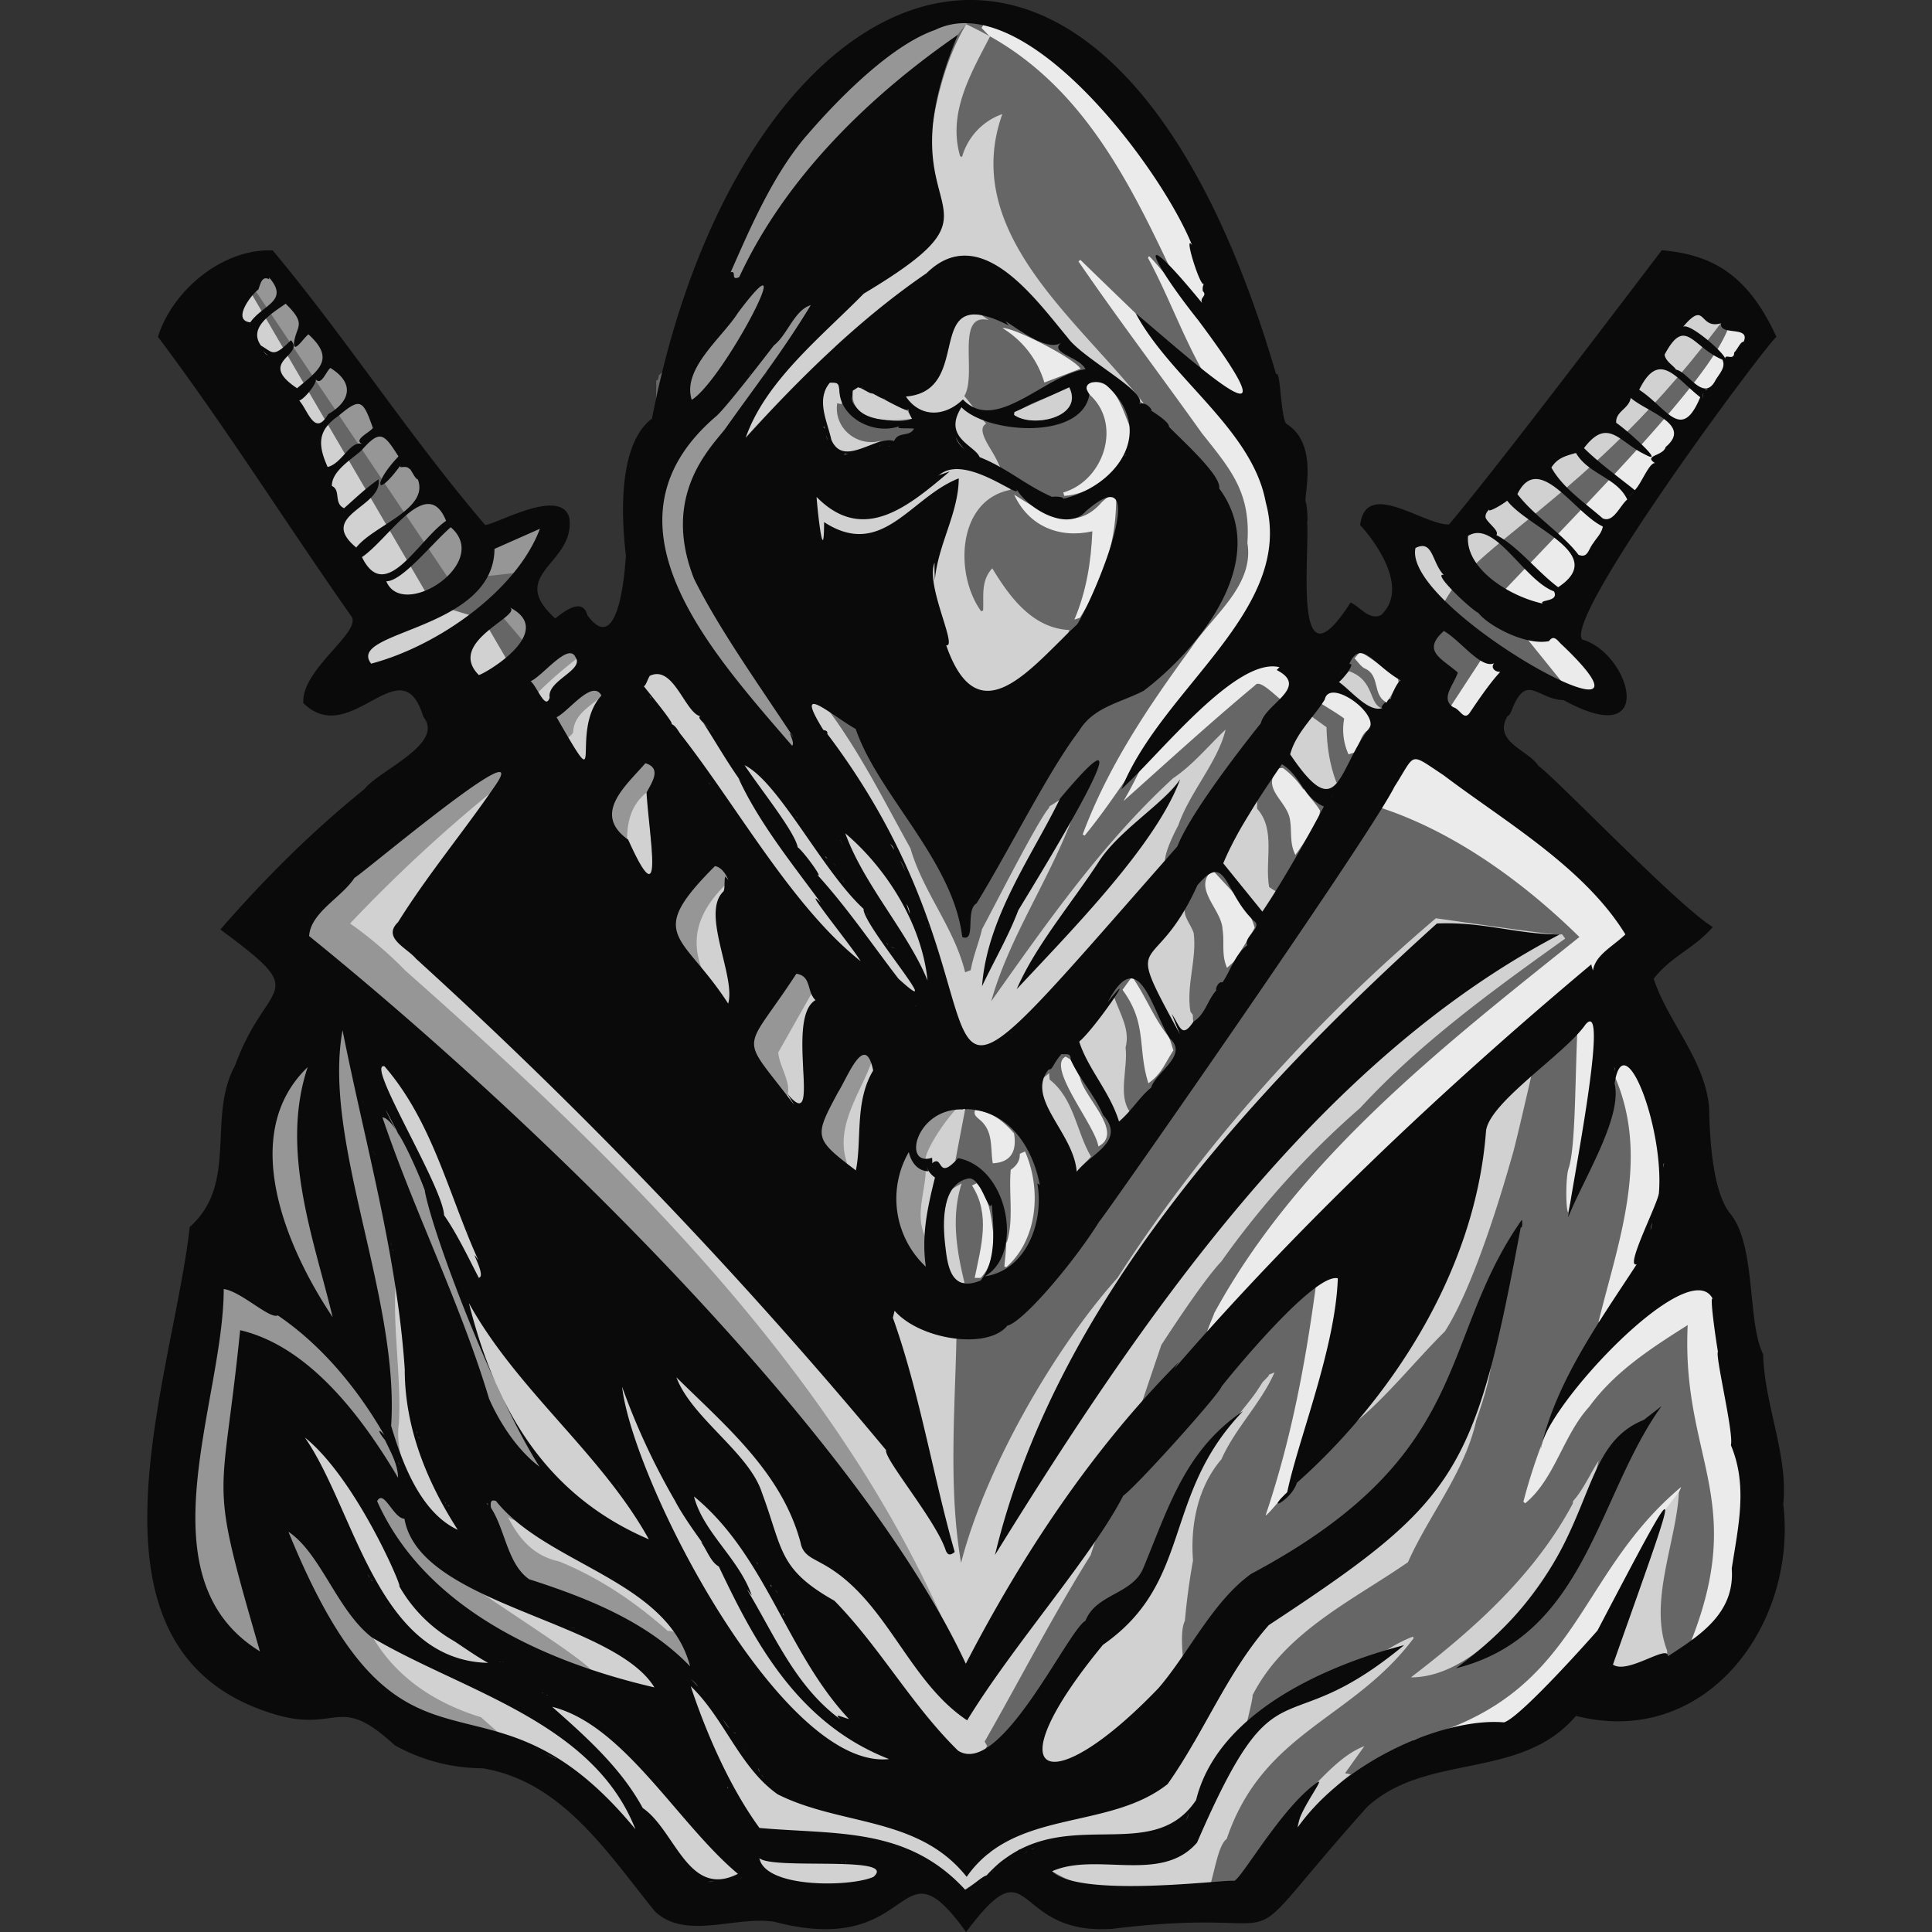 <svg xmlns="http://www.w3.org/2000/svg" width="20" height="20" fill="#000000"><rect width="100%" height="100%" fill="#333333" stroke="none"/><g clip-path="url(#a)"><path fill="#666666" d="m12.662 2.543-.024-.016.024.04v-.024Zm5.686 12.95c-.023.26-.026.524-.027.785l-.014.001a1.373 1.373 0 0 1-.206.541c-.08.124-.154.253-.25.365-.178.15-.33.362-.578.39-.329.165-.693.138-1.043.084-.564.663-1.522.37-2.132.928-1.527 1.709-.512.99-2.603 1.247-1.046.072-.797-.9-1.494.032-.722-1-.483.283-1.956-.104-.391-.065-.91.194-1.224-.107-.483-.596-.949-1.329-1.76-1.461a1.851 1.851 0 0 1-.898-.236c-.575-.533-.572-.126-1.212-.312-2.15-.633-1.056-3.408-.88-4.98.5-.446.174-1.122.462-1.65.326-.9.805-.687-.15-1.39.456-.522.933-.998 1.47-1.433.156-.196.827-.463.604-.74-.27-.63-.483-.179-1.114-.24-.038-.042-.075.142-.112.1-.023-.342.592-.72.494-.881-.665-.945-1.282-1.933-1.98-2.86.15-.473.538-.88 1.054-.86.643.805 1.326 1.655 1.943 2.478 0 0 .211.32.251.357.088-.04.313-.087.373-.166.163-.05.193-.04.367-.021.028.042-.49.678-.03 1.116.076-.065.18-.07.27-.106.055.013.086.074.103.125 0 0 .173.053.248.1l.032-.001.175-.131c-.008-.136.009-.281-.012-.417v-.234l.006.002-.006-.002c0-.11.002-.22 0-.33l.001-.289c.016.009.026.018.03.026-.004-.008-.014-.017-.03-.026-.024-.624.237-.442.272-.784-.007-.156.002-.313.001-.469l.019-.011.008-.043a.768.768 0 0 0 .235-.398l-.005-.043.003-.002.002.004-.002-.042c.042-.046.019-.109.027-.166a.491.491 0 0 0 .085-.302l.026-.017c.196-.561.5-1.118.87-1.59l.088-.136.022-.001.079-.102.01.025a44.68 44.68 0 0 0-.01-.025c.062-.066.122-.134.18-.204.078-.077.157-.154.234-.233.17-.14.35-.264.522-.4a.3.3 0 0 0 .055-.027c.31-.171.628-.231.979-.205a.02.02 0 0 0 0 .012l-.02.018.02-.018c1.223.315 2.043 1.558 2.488 2.68a.17.17 0 0 1 .001-.013l.044.057c.108.3.214.61.233.929.077.064.15.13.19.224l-.008.045.009-.045a.027.027 0 0 0 .01.001c.013.17.029.34.024.513l-.013.012-.023.083.023-.083.031.053v.03h.004c.033.122.179.173.22.289a.227.227 0 0 0-.01.013l.023.03c.002.136-.01.279.012.41a1.62 1.62 0 0 0-.009-.002l.009.002c.003.06.004.119.005.178h.009l-.004.042-.004-.022c.005.25.002.501.008.752h-.012c-.029.165-.016.31.149.39.153.023.375-.269.384-.27.08.049.127.141.227.083l.144.027c.343-.325.3-.835.561-.843.058-.114.192-.218.282-.3.054.012.182-.204.25-.295 0 0 1.168-1.467 1.196-1.498 0 0 .447-.707.496-.775.056.004.05-.042.106-.04l.039.027.069.003c.084.03.171.048.247.098.001.01.001.01 0 0l.026-.006c.238.2.568.42.62.76l-.065.068c-.05.07-.166.197-.172.193l.021.014c-.055.12-.298.283-.298.283-.155.275-.633.983-.633.983-.055.083-.168.158-.222.241-.085.255-.855 1.11-.58 1.253-.006.013-.006.013 0 0 .52.461.661.93-.248.503-.067.028-.265-.042-.32-.063l-.027.121c-.067.02-.09.065-.097.131a.02.02 0 0 0-.01-.001l-.04.068h-.004.004c-.015.027-.031.054-.043.083l-.007-.01a.404.404 0 0 0 .007.01c-.12.173-.006.228.11.34.068.051.141.097.203.157l-.009.007.01-.007c.065.052.137.095.204.145l.004.028c.144.127.29.253.43.385v.09-.09a4.7 4.7 0 0 1 .323.296l.287.285c.046.054.1.1.15.151.118.132.229.257.373.365a.94.94 0 0 1-.268.221c-.107.097-.22.187-.33.282l-.005.025c.145.44.518.818.566 1.307.005.06.017.118.016.178l.001.096.013.013v.25c-.004 0-.01 0-.012.002l.012.211c.079.119.138.244.217.363l-.029-.017c.041.018.058.064.084.097l-.035.06.035-.06a.375.375 0 0 1 .095.292c.004.095.015.192.028.288l.02.015c-.006.247.055.484.084.726l.023.014c-.011.184.083.359.065.538l.059.234c.017.142.048.281.075.422l.022.017c-.01.104.02.22-.015.317Zm-4.085-9.072c.018.008.025.019.026.031 0-.012-.008-.023-.027-.03Zm-.83-1.58Zm.982 13.144-.001-.002v.002Z"/><path fill="#969696" d="m9.933.022.102.187-.44.544-.88 2.045-.431 4.772 1.729 3.732-.457 1.94-.632.104.818 2.427.27 3.406-3.436-.043-1.316-.956s-3.75-.413-3.363-3.046c.367-2.502 1.3-4.91 1.3-4.91l-.333-.667L4.756 7.57l.833-.731-.437-.512.349-.415-.846.095-2.103-3.135.196-.155 2.19 2.995.617-.329.186.075-.016.254-.337.532.489.393.74.125.064-1.524L7.7 1.81 8.897.605 9.933.022Z"/><path fill="#ebebeb" d="M10.28 12.753c.01.166-.004.352-.129.476h-.061c.065-.324.167-.655-.028-.957l.048-.023c.126.13.15.329.17.504ZM14.42 7.165c-.02.037-.04.074-.067.107l-.002-.004h-.005c-.14-.08-.057-.281-.22-.349-.041-.022-.07-.069-.104-.104l.058-.067c.139.076.263.184.392.276l.008.057c-.02.028-.039.057-.06.084ZM11.18 6.395l-.058.019c.127-.299.173-.606.186-.914-.345.078-.661-.056-.809-.379.286.18.62.412.907.077.044-.04.086-.078.148-.08.01.462-.127.89-.375 1.277Z"/><path fill="#ebebeb" d="M11.277 4.083a.549.549 0 0 0-.031-.058c.002-.019.002-.053.009-.055.276-.09.36.262.444.452.028.348-.34.693-.682.711l-.01-.035c.423-.123.613-.712.27-1.015ZM12.099 10.733c.021.046.036.108.048.14-.093.144-.123.244-.259.341-.115-.363-.009-.618-.268-.967l.099-.137c.146.21.224.43.38.623ZM10.463 12.11c.057-.04.097-.091.094-.166l.054-.024c.17.386.135.908-.194 1.198l-.02-.008c.008-.082.018-.168.02-.25h.006c.073-.233.018-.503.04-.75ZM12.78 9.949l-.078.07c-.06-.136-.025-.26-.046-.396-.007-.197-.273-.392-.144-.575l.054-.027c.152.174.366.36.422.583-.063.119-.14.23-.209.345ZM13.56 8.626c-.053.083-.088.14-.15.224-.061-.12-.036-.23-.055-.357-.025-.204-.307-.323-.128-.534l.003-.005.05-.004a.883.883 0 0 1 .21.219l.013.002c.047.078.114.14.161.218-.002.09-.063.16-.103.237ZM11.18 11.155c.044.21.46.57.19.713-.026-.21-.545-.827-.338-.93l.05.03.002.004c.033.06.064.122.097.183ZM10.277 12.042c-.027-.163.01-.334-.139-.454-.028-.025-.064-.05-.043-.097.167.016.288.111.402.241.03.171-.022.302-.22.31ZM15.641 17.919c-.284.024-.422.023-.695.11-.004-.006-.315-.011-.318-.017 1.74-.457 1.65-1.675 2.774-2.618.007.007-.182.37-.175.378-.39.402-.355 1.106-.958 1.426-.005.009-.599.718-.628.72Z"/><path fill="#ebebeb" d="M17.891 14.075c-.003 0-.145-1.057-.23-1.314-.031.014-.771-2.82-.627-2.943-.052-.254-1.986-1.949-2.383-2.062-.094.16-.323.401-.43.583.8.244 1.543.785 2.129 1.361-1.406 1.125-2.909 2.292-3.781 3.895.007.005-.258.553.074.16.266-.25.637-.336.982-.466-.11.822-.258 1.612-.524 2.399.028-.006.205-.234.222-.238.34-.749.432-1.476.58-2.286.351-.17 1.2-1.423 2.435-2.675-.037.613-.021 1.386-.102 1.613-.03.101-.027.438-.001.447a.722.722 0 0 1 .104-.273 14.397 14.397 0 0 0-.012-.036c.013-.034.014-.075.04-.103a.308.308 0 0 1 .037-.135l-.01-.036.048-.155c.003.001.095-.356.099-.356l-.01-.037c.007-.02.09-.145.18-.286.377.851.039 1.725-.164 2.556.02-.019.057-.03.103-.035a5.811 5.811 0 0 0-.88 1.893l.019.016c.308-.254.39-.701.663-1 .266-.365.64-.605 1.019-.845-.066 1.366.614 1.792.04 3.26 1.062-.483.496-2.213.38-2.902ZM13.5 6.967a.233.233 0 0 1 .022-.048c-.227-.205-.508-.205-.76-.117.739-.62.458-1.088.448-1.92l.002.003c-.003-.015 0-.032 0-.047a17.594 17.594 0 0 1-.292-1.087C12.443 2.365 11.638.815 10.216.186c-.01.006-.045.097-.056.102l.081.084c.977.544 1.46 1.525 1.917 2.5-.06-.021-.11-.044-.12-.063-.006-.002-.11-.132-.144-.157l-.01.018c.233.43.397.918.664 1.337-.043-.044-.794-.763-1.364-1.317l-.02.016c.413.602.855 1.185 1.279 1.78.307.385.505.616.47 1.135.074.442-.365.755-.582 1.087-.441.603-.859 1.22-1.123 1.93l.02.012c.265-.321.466-.658.72-.985-.102.208-.197.424-.318.628.45-.402.898-.812 1.364-1.2.06-.084.297.22.388.226a1 1 0 0 0 .063-.177c.168.105.424.256.47.297a.618.618 0 0 0 .045.37l.06-.019.02-.03c0-.005-.005-.011.004-.013.035-.058.048-.137.104-.18h.003c.028-.04.06-.077.057-.13-.23-.354-.538-.406-.708-.47Z"/><path fill="#ebebeb" d="M10.378 3.397c.108-.015.752.319.807.42l-.374.143a.981.981 0 0 0-.433-.563ZM17.9 3.16c.222.353-1.216 1.776-2.419 3.047l.71.88-.813-.327-.413.632.198.327.569-.709.86.3.092-.153-.421-.676 1.984-3.025-.348-.297Z"/><path fill="#d1d1d1" d="M8.59 7.37c.327.446.57.935.835 1.412.13.452.454.822.566 1.283l.058-.022c.027-.152.084-.282.117-.425.134-.247.575-1.121.694-1.256l.002-.013.11-.07c.025.158.131.158.141.154-.24.661-.663 1.259-.852 1.932.575-.81 1.146-1.632 1.883-2.309.204-.136.366-.337.543-.503-.077.33-.372.65-.489.99-.033.062-.216.41-.099.429-.633.736-1.114 1.609-1.925 2.173-.128-.38-.591.01-.774-.34-.06-.215-.84-.503-.988-.677-.03-.123-1.856-3.035-1.911-3.151-.302-.634 2.127 1.17 1.782.787-.029-.072.09-.49.067-.57.08.014.178.12.24.176ZM8.151 3.735c.236-.234.545-.463.788-.696a.037.037 0 0 0 .001-.012c.26-.127.717-1.204.685-1.516.043-.422.16-.897.377-1.26.083.039.166.082.247.126-.2.387-.44.79-.31 1.24l.02.008a.66.66 0 0 1 .417-.444c-.442 1.239.82 2.152 1.478 3.014-.264-.196-.584-.43-.827-.652-.339-.406-.882-1.26-1.436-.715-.688.47-1.31 1.082-1.874 1.703l-.016-.013c.134-.277.259-.545.45-.783Z"/><path fill="#d1d1d1" d="M8.452 4.403c-.008-.096.074-.298.095-.389l.041-.052c.087-.005.096.005.101.09.012.041.042.084.023.132l-.045-.01c-.04.257.208.46.454.388-.432.199-.54.255-.67-.16Z"/><path fill="#d1d1d1" d="M10.272 5.883c-.122.133-.086.29-.095.437l-.02.008c-.278-.382-.251-1.15.303-1.257l-.002-.025c-.013 0-.138-.288-.147-.298-.061-.122-.21-.302-.102-.362-.042-.045-.182-.239-.227-.286.136-.22-.098-.869.254-.787-.08-.046-.208-.172-.297-.164-.306.291-.106.8-.667.852.014.026.278.445.424.678-.33.21-1.098.502-1.244.464-.51.837.703 2.117 1.584 2.12.88 0 .736-.431 1.022-.711l.012-.03c-.381-.018-.618-.341-.798-.639ZM8.153 11.411c-.002-.015-.01-.028-.017-.042.08-.131-.068-.32-.08-.474l.356-.629.064.09c-.267.35-.129.798-.129 1.201l-.018.015a.878.878 0 0 1-.176-.16ZM6.291 7.153c-.243.278-.154.513-.194.837-.14-.089-.135-.247-.221-.346.02-.024.058-.047.058-.07.01-.205.23-.29.357-.421ZM5.547 7.192c.14-.144.296-.277.459-.401.107.158-.348.282-.313.488 0 .016-.016.03-.039.073l-.107-.16ZM14.957 13.783c-.33.327-.621.705-.986.991.709-.74.906-1.612 1.034-2.644.089-.552.423-.804.883-1.148-.033.143-.198.866-.232.976-.003.002-.346 1.28-.699 1.825ZM16.281 15.566l.003-.026c.109-.123.175-.28.265-.418-.18.773-1.06 2.243-1.943 2.242.654-.502 1.278-1.056 1.675-1.798ZM17.258 17.087l.004.11c-.121.042-.404.044-.43.063-.04-.008-.347.16-.397.15.143-.433.801-1.632.807-1.788.021-.023.116-.15.138-.172-.027.513-.316 1.133-.122 1.637ZM4.738 15.683c.018.038-.008.197.019.252-.363-.204-.688-.78-.628-1.198.028-.46-.066-1.004-.033-1.45.165.79.102 1.726.642 2.396ZM9.984 13.282h-.042c-.304-.215-.187-.631-.124-.946.043-.032.09-.06.137-.085-.11.34-.053.693.03 1.03Z"/><path fill="#d1d1d1" d="M9.621 12.487c-.011.128.172.996-.068.251-.063-.196.023-.409.03-.612.013 0 .011-.09.004-.1-.061-.083.362-.678.414-.605.005.001-.127.659-.121.66-.018.1-.248.306-.259.406ZM9.036 10.959l.034.121c-.184.358-.173.742-.17 1.124l-.026.011-.153-.1c.046-.016.05-.052.042-.092-.12-.381.154-.717.273-1.064Z"/><path fill="#d1d1d1" d="M13.132 16.824c-.32.362-.533.799-.774 1.215-.024-.348-.189-1.075-.092-1.26.018-.21.048-.424.084-.626-.029-.365.05-.764.294-1.046.142-.322.406-.574.55-.9l-.059.024-.002.013-.055.056c-.005 0-.049.076-.053.077-.06.111-.485.591-.6.789-.218.372-.4.807-.507 1.226-.125.266-.509.42-.72.615-.21.25-.67 1.045-1 1.63-.012-.29-.016-.543.022-.561a98.38 98.38 0 0 1-.027-.047c.367-.644.708-1.308 1.099-1.933.001-.015.408-1.221.73-2.173.04-.06.426-.66.622-.865a9.03 9.03 0 0 1 1.436-1.588c.619-.672 1.38-1.223 2.123-1.754l-.032-.044-.027.002c-.002.018-1.265-.167-1.28-.168-1.265 1.076-2.397 2.328-3.297 3.724-.61.68-1.349 1.91-1.618 2.948-.13-.747-.065-1.564-.048-2.323-.253 0-5.146-5.202-4.825-5.646A15.57 15.57 0 0 0 3.624 9.56c.205.143.404.315.575.49 2.216 1.962 4.485 4.16 5.647 6.914.002.066.008.13.017.192.118.739-.786-1.618-1.46-1.975-.09-.052-4.029-3.876-4.262-4.11 0-.008-.164-.052-.164-.06l-.093-.048c.022.158.857 2.21.824 2.168.21.815.592 1.637 1.066 2.32.335.17-.321.4-.515.255.117.229.269.402.529.458.42.17.793.425 1.13.724-.01-.029.277.074.275.074.047.126.04.231.005.323-.412-.195-2.253-1.07-2.543-1.071-.18-.001 1.674 1.107 1.456 1.105-.488-.003-1.323-.596-1.82-.971-.231-.175-.942-1.617-1.16-1.686-.236-.113.951 2.418.729 2.288.25.427.66.686 1.12.827.725.653 2.083 1.635 2.349 1.968.798.07 1.746-.36 2.661-.183.055-.04.112-.072.163-.112a.697.697 0 0 1 .046.04c.018.022.026-.016.028-.09h.007c.066-.074.166-.191.265-.182l.046-.071c.057-.015.395.201.345.223.476.287.84.18 1.359.317-.008-.02.228-.028.223-.041.087-.115.116-.53.227-.61.376-1.114 1.306-1.235 1.936-2.079l-.01-.014c-.105.04-.202.094-.295.155.061-.021-.649.426-1.093.634-.127.074-.26.155-.348.21-.005-.037.09-.381.076-.39.333-.657 1.038-.984 1.61-1.38.221-.495.589-.934.707-1.467.079-.229.157-.469.167-.712-.009 0-.11-.37-.12-.369-.476 2.354-.943 1.983-2.197 3.199Zm-2.907 2.37-.001-.015.029-.006-.028.021ZM13.636 18.452c.14-.144.304-.307.488-.376l-.2.28.06.013c-.217.152-.358.368-.551.549.044-.17.007-.156.093-.31-.017-.003.122-.153.11-.156Z"/><path fill="#d1d1d1" d="M6.491 8.72c-.002-.209.039-.387.206-.52l.083.995c-.13-.117-.213-.316-.289-.475ZM7.54 9.131c-.003.029.003.076-.01.082-.244.25.097.942.073 1.278l-.02.013c-.426-.468-.544-.907-.044-1.373ZM13.528 7.434l.016-.017h.034l.154.111c.004.202.033.39.103.574l.059-.015-.064.141-.1.053c-.13-.164-.278-.315-.41-.478.018-.057.043-.097.05-.146.052-.075.092-.16.158-.223ZM11.699 11.513l-.121.13c-.126-.281-.237-.557-.434-.789v-.082l.39-.45c.06.176.167.333.118.522.026.212-.083.5.047.669ZM13.222 9.237l-.146.238-.432-.534v-.074c.123-.198.265-.378.369-.584v.088c.198.22.077.54.125.812l.084.054ZM11.294 11.973l-.148.157c-.173-.298-.316-.558-.418-.877-.017-.053.085-.093.132-.145l.006.068c.255.2.277.544.428.797ZM12.348 10.506c0 .051.008.1.017.15l-.124.134c-.147-.256-.249-.5-.44-.726v-.077c.15-.194.384-.367.442-.616l.031-.015c-.045.121.052.203.083.303.035.266-.079.538-.034.813l.025.034ZM14.32 7.337v.028l-.015.015-.056.012c-.114-.123-.286-.18-.404-.316l.12-.128c.277.1.195.349.354.389ZM5.002 7.262l.285-.364-.285-.488-.525-.159-1.94-3.324-.393.153 1.765 3.303-.26.456.044.205.745-.12.564.338ZM14.513 5.517l.43.112 2.415-2.757.335.082.206.275c-1.462 2.02-2.82 2.448-3 3.145l-.386-.857Z"/><path fill="#0a0a0a" d="M10.3 16.097c.62-2.582 2.622-4.775 4.575-6.537.487-.02.813.11 1.27.114-2.52 1.317-4.343 3.995-5.845 6.423Zm8.16-.529c.149 1.241-.792 2.538-2.146 2.195-.571.672-1.542.376-2.16.941-1.548 1.731-.52 1.003-2.639 1.263-1.06.073-.807-.91-1.514.033-.731-1.014-.489.286-1.982-.105-.397-.067-.922.195-1.24-.109-.49-.605-.962-1.347-1.784-1.481a1.876 1.876 0 0 1-.91-.239c-.583-.54-.58-.128-1.229-.316-2.178-.641-1.07-3.454-.892-5.048.507-.451.176-1.136.469-1.671.33-.912.815-.696-.152-1.409.462-.53.945-1.012 1.49-1.452.158-.2.838-.47.611-.75-.226-.753-.75.343-1.242-.142-.023-.347.6-.73.5-.894-.673-.957-1.299-1.958-2.005-2.897.15-.48.666-.915 1.188-.895.769.921 1.423 1.936 2.2 2.843.13-.014.776-.39.87-.078.07.483-.66.58-.145 1.045.097-.078.285-.22.333-.032.341.463.392-.556.398-.611-.001-.064-.16-1.102.27-1.425.931-4.795 4.697-6.503 6.462-.458.047-.064.045.474.11.514.33.208.177.73.195.807.02.031.022.254.015.203.028.375-.154 1.783.45.837.104.047.193.189.316.13.348-.329-.212-.93-.217-.93.059-.488.656 0 .92-.008.466-.55 1.774-2.275 2.203-2.839.494.045.881.227 1.186.897-.141.125-2.208 2.905-2.009 3.134.494.138.793 1.168-.193.627-.266-.006-.38-.282-.53.084-.002.01-.037.093-.047.075-.167.27.212.357.315.52.212.159 1.445 1.45 1.806 1.67-.194.222-.446.313-.612.536.147.446.525.829.573 1.324.008.38.043.89.222 1.11.268.333.172 1.123.338 1.452.013.526.259 1.036.209 1.549Zm-1.242-3.478c.001-.018.003-.035.01-.051-.012.015-.01.033-.01.05Zm.419-8.044a.219.219 0 0 0 .043-.02c-.064.012-.049.088-.062.135l.019-.115Zm-.218-.658c.048-.07.44.269.44.328-.006-.062.093.026.093-.066.034-.033.066-.115.098-.112.076-.172-.256-.055-.233-.192-.235.07-.152-.251-.398.042Zm-.187.283c.008.071.101.119.117.155.123.021.282.335.404.121.037-.072.118-.14.077-.224-.312-.13-.383-.456-.598-.052Zm-.263.364c.29.188.436.547.632.077-.25-.194-.425-.498-.632-.077Zm-.364.384c.01-.003.024 0 .036 0-.012 0-.026-.003-.036 0Zm-.207.22c.158.158.407.338.525.435.074-.07.168-.34.23-.268-.167-.094.065-.08.09-.179.279-.234-.192-.36-.362-.508-.017.113-.16.14-.15.258.12.081.542.463.285.321-.252-.122-.373-.384-.618-.06Zm.518.445c-.016.02-.036.04-.053.061.017-.02.037-.04.053-.061Zm-.856-.244c.115.21.352.369.531.526.11.05.177-.13.254-.195-.105-.227-.4-.259-.531-.482-.108.031-.191.051-.254.151Zm-.18.067c.053-.004.08-.042.11-.082-.03.04-.057.078-.11.082Zm-.172.208c.18.234.478.42.632.628.1.04.102-.06.154-.121.032-.053.088-.102.098-.172-.293-.136-.663-.784-.884-.335Zm-.328.247c.029.06.144.134.11.177.216.109.428.383.64.54.521-.345-.303-.605-.528-.896-.074.06-.293.175-.127.031-.036.045-.11.086-.095.148Zm-.036-.077v.002-.002Zm.007.039Zm-.004-.025.001.006V5.3Zm-.15.249c-.029.33.41.62.772.7-.04-.043.175-.015.118-.126-.313-.116-.614-.749-.89-.574Zm-.034.081c.013.007.002.033.006.048-.004-.015.007-.041-.006-.048Zm-.273.221.009.04-.01-.04Zm-.135-.261.024.04-.024-.04Zm-.102.084c-.14.64 2.824 2.25 1.52 1.005-.045-.037-.084-.118-.138-.041-.247.049-.634-.165-.73-.291-.091-.047-.486-.424-.359-.394-.124-.126-.11-.372-.293-.279Zm.438 1.29c-.04.125-.184.268-.047.358.075.02.111.151.176.05.101-.151.217-.317.311-.416-.072.003-.114-.07-.038-.106-.133.119-.366-.216-.546-.317-.233.208-.023.283.144.43Zm-.381-1.025c.012.019.024.038.038.056-.014-.018-.026-.037-.038-.056Zm-.106-.127.05.043-.05-.043ZM14.36 6.9Zm-.04-.526c.02.008.027.019.027.031 0-.012-.008-.023-.027-.031Zm-.446.61.04-.048a.592.592 0 0 0-.04.048Zm-.014.076c.135.095.315.328.46.266-.05.02.03-.091.038-.043-.008-.015.024-.063.04-.043 0-.04.089-.232.115-.19-.282-.148-.423-.455-.546-.175.072-.022-.056.148-.107.185Zm.476.259a.113.113 0 0 1 0 0Zm-.114.18.014-.056-.014.056Zm-.75-2.704ZM13.404 7.6c.027-.028.054-.025.065-.06-.01.035-.038.032-.065.06Zm-.048.209c.491.73.487.189.795-.241.187-.14-.387-.565-.437-.327-.108.178-.301.348-.358.568Zm.42.456c.01-.02.023-.04.027-.06-.004.02-.018.04-.027.06Zm-.034.016Zm-.001 0Zm-.471-.37c-.216.317-.462.68-.607 1.026l.405.5c.226-.335.49-.81.637-1.088-.215-.09-.24-.321-.435-.438Zm-.247 1.734Zm-.04-.11c-.313-.29-.282-.735-.588-.37-.456 1.005-.79.422-.178 1.545-.032-.07-.059-.142-.087-.214.087.128.102.263.224.081.133-.084.144-.236.256-.345-.048.066-.01-.083.045-.062.077-.11.131-.292.257-.385-.044-.083.162-.187.071-.25Zm-.367.69.037-.05-.037.05Zm-.276.437-.027.042.027-.042Zm.11.639v.001-.001Zm-1.71.95c.02.009.027.02.027.032-.072-.405-.322-.79-.767-.802.023.026-.01-.014-.033.004-.49-.015-.629.601-.318.5 0 .02.005.038 0 .057-.055.01-.061.036-.037.083-.11-.002-.18-.091-.204-.199a.966.966 0 0 0 .176 1.187c-.044-.317.01-.584.095-.924-.05-.031-.135-.136-.03-.147.12-.098.046.195.269-.053.524.098.682.995.277 1.223.393-.052.619-.51.544-.961Zm-.588 1.005c.161-.197.138-.529.114-.791-.031.109-.11-.29-.243-.265-.319.066-.25.595-.233.733.027.236.088.434.362.323Zm-.083.057Zm.106-1.054a.324.324 0 0 1 0 0Zm.024.031Zm-.566-.16.026.008c-.01-.002-.017-.006-.026-.008Zm-.331-1.997-.09-.084c.722.681-.291-.476-.272-.64-.43-.396-.873-1.308-1.232-1.488.154.235.519.686.55.85.062.044.28.346.2.282.31.34.564.716.844 1.08Zm-.263.949c-.084-.413-.266.073-.363.224-.248.463-.256.477.184.81.064-.314-.015-.712.179-1.034Zm-.81-2.636v-.013c0 .027.038.036.055.055l-.055-.042Zm.055.042Zm.266.39a.386.386 0 0 1 .105.087c-.038-.053-.113-.074-.134-.142l.029.055Zm.2-.253c.19.531.654 1.033.852 1.526-.056-.56-.4-1.14-.853-1.526Zm.175-.418c-.015-.03-.029-.06-.055-.082.026.022.04.052.055.082Zm.173.312-.058-.066c.02.022.04.044.058.066Zm.273.499c-.014-.038-.029-.076-.052-.11.019.036.036.073.052.11Zm-.097-.21c-.006 0-.003 0 0 0-.003 0-.006 0 0 0Zm-.018-.012a.105.105 0 0 0-.04-.058.723.723 0 0 1 .04.058Zm.163.665a.258.258 0 0 0-.035-.104c.01.035.022.07.035.104Zm.19.114c.001.009.003.017.006.025-.002-.022-.017-.036-.034-.05l.027.025Zm-.042.585Zm-.362-.362c-.01-.014-.02-.028-.028-.042.014.04.054.05.086.062a.228.228 0 0 0-.058-.02Zm-.237-.348v-.014c-.004.02.016.029.027.042l-.027-.028Zm-.196-.641Zm-.07-.112c.01.044.042.074.068.109-.026-.035-.058-.065-.067-.109Zm.015.404v-.013c0 .027.028.046.041.07L8.717 9.1Zm.766 1.31-.02.013c.012-.009.022-.017.03 0l-.01-.013Zm.446.335c-.008-.027-.008-.058-.037-.068.03.01.029.041.037.068Zm-.017.045c.015.034.046.074.044.122.002-.048-.029-.088-.044-.122Zm.568-.103c-.007 0-.015 0-.021.002l.021-.002Zm.666 1.442c.148-.19.514-.318.273-.588-.086-.205-.244-.37-.336-.574.005-.08-.06-.046-.094-.057a.69.69 0 0 0-.1.15c.01-.016.001-.043.01-.061-.008.033.003.07-.044.072-.243.3.26.65.291 1.058Zm.438-.52c.137-.117.21-.252.332-.35.053-.17.394-.336.19-.514-.19-.318-.32-.973-.638-.373.34-.426-.124.265-.296.41.088.278.319.522.412.827Zm.315-1.755c-.052.07-.101.134-.132.218.031-.084.08-.148.132-.218Zm.124 1.322c.033-.087.101-.158.154-.228-.053.07-.121.141-.154.229Zm.01-2.215Zm.397.119Zm.07-.09Zm.383-4.837c-.006-.035.011-.058.037-.08-.026.022-.043.045-.037.08Zm-.111-.403c-.001-.012.004-.02.012-.028-.008.008-.013.016-.012.028Zm-.309-.842a.034.034 0 0 1 .002.019.03.03 0 0 0-.002-.019Zm-4.901-.09c.071-.022-.007.092.09.05C8.128 1.843 8.99 1 9.916.36c-.833 1.985.708 1.672-.975 2.68-.442.45-1.018.906-1.222 1.493.563-.622 1.186-1.234 1.874-1.704.553-.544 1.122.262 1.461.668.155.216.841.567.737.686.089-.044.19.132.084.04.053.036.232.142.226.195.148.152.544.507.52.638.558.757-.24 1.685-.782 2.095-.238.124-.52.166-.67.417-.314.41-.723 1.236-1.06 1.784-.12.067 0 .41-.148.347-.095-.791-.87-1.472-1.103-2.153-.26-.147-.654-.505-.335.01.024.007.048.01.041.041 2.252 2.98.345 4.891 3.624 1.165.123-.317.591-.933.865-1.276.041-.198.51-.372.163-.55.01-.008.02-.022.03-.029-.45-.113-1.25.915-1.637 1.262.42-1.054 1.798-1.854 1.494-2.969-.137-.752-.99-1.285-1.347-1.958.58.488 1.758 1.559.652.078l.001.001c-.536-.672-.662-1.036.035-.184-.029-.06.058-.072.008-.123a.118.118 0 0 1 .011-.077c-.033.056-.217-.533-.123-.399-.314-.785-1.725-2.686-2.66-2.228-.623.216-1.377 1.156-1.336 1.1-.347.408-.58.956-.781 1.41Zm4.655.197.05.008a.865.865 0 0 0-.05-.008Zm.6 1.465c.003.001.004.008.006.011-.002-.004-.003-.01-.005-.01Zm-.1-.355Zm-.024.225h.017a.37.37 0 0 0-.017 0ZM8.91 4.018 8.94 4c-.392.187.273.44.502.334-.04-.057-.033-.083-.04-.13.053.127-.317-.109-.234-.072-.031-.002-.177-.07-.106-.06-.058.008-.102-.032-.152-.055Zm1.536-.647c-.932-.477-.337.674-1.068.734.143.214.395.218.59.03.342.36.848-.254 1.269-.313-.061-.129-.396-.172-.242-.281-.141.113-.441-.127-.586-.216.012.015.024.033.037.046Zm.832.712c-.082.481-1.062.404-1.325.133-.199.314.14.394.188.516.288.115.467.286.75.412.053-.012.192.014.064.031.586-.113 1.029-.696.509-1.177-.077-.084-.295-.047-.186.085Zm.368.63-.005.035c-.008-.035.043-.053.039-.07.002.01-.008.02-.034.035Zm-1.657-.06a.366.366 0 0 1-.097-.132c.02.059.055.1.097.132Zm-.017.17c.005-.007.01-.015.016-.02a.113.113 0 0 0-.016.02Zm-.048.006.011-.003-.01.003Zm-.037.01.013-.005-.013.004Zm.217-.004Zm.966-.825c-.178.103-.436.152-.57.285.19.139.726.024.57-.285ZM9.492 5.074c.035-.027.072-.051.103-.083-.03.032-.068.056-.103.083Zm-.358-.682.014-.002-.014.002Zm-.417-.21.14.111-.14-.111Zm-.027-.13c-.005-.085-.014-.095-.1-.09-.145.176-.027.396.016.59.124.288.44-.032.64.01-.005.042-.025.056-.05.058.037.006.035-.046.064-.062.045-.093.154-.032.202-.12-.038-.01-.224.008-.143-.029-.266.101-.616-.08-.629-.357Zm.752.437-.02.034c.01-.016.015-.04.038-.034h-.018Zm-.335.126a.136.136 0 0 1-.047.042c.035-.017.04-.05.075-.043h-.028Zm-.362.084a.075.075 0 0 1-.047.02.335.335 0 0 1 .158-.021h-.111Zm-.21-.28H8.52c.036.015.036.099.042.14.001-.048-.018-.094-.028-.14Zm-.082.724c.015.21.077.72.078.262.604.392.893-.258 1.394-.453-.002.361-.217.687-.248 1.056 0-.062-.006-.124-.002-.185-.098.234.243.879.12.857.336.964.885.221 1.357-.218.216-.357.78-1.77.089-1.17-.19.215-.597-.021-.72-.232.077.144-.53-.38-.801-.14.002 0 .003-.002.005-.003l-.033.018c.044-.025.094-.037.14-.055-.428.362-.895.758-1.38.263Zm1.399-.292.013-.005-.013.005Zm-.034.016Zm-.034.018.015-.009-.015.009Zm-.052.028Zm1.298 1.683a.862.862 0 0 0 .013-.02l-.013.02Zm-.936 2.726c.059-.102.12-.202.163-.311-.043.109-.104.21-.163.31ZM7.735 4.138Zm.205-.293-.027.043a.243.243 0 0 0 .027-.043Zm-.779.294c.335-.209 1.171-1.826.478-.9-.162.256-.582.579-.478.9Zm.59-.248.024-.03a.118.118 0 0 0-.024.03ZM8.2 7.719c.04-.032-.083-.217.02-.077-.366-.556-.779-1.133-1.035-1.65-.336-.85.152-1.338.318-1.547.309-.437.595-.8.89-1.286-.171.052-.238.303-.382.417.004-.006-.48.629-.595.731C6.135 5.4 7.337 6.72 8.2 7.72ZM7.127 5.27Zm.085 2.083.042.063c-.015-.02-.028-.042-.042-.063Zm-.487-.353c-.02.028-.038.097-.06.104.061.078.337.413.282.389.05.02.072.071.103.115l-.006-.01c.589.75 1.154 1.787 1.865 2.352-.084-.145-.636-.82-.414-.607-.296-.404-.637-.825-.85-1.286l.035.046c-.144-.198-.265-.412-.398-.618.033.032.07.06.101.093-.029-.037-.191-.157-.13-.162-.163-.034-.28-.544-.53-.418l.002.002Zm1.717 3.353c-.093-.086-.038-.248-.198-.273-.559.858-.601.592-.021 1.36l-.076-.123c.379.467-.028-.775.295-.964ZM7.49 9.227c.016-.03.006-.11.017-.153.04.04.062.072.056.107-.015-.067-.068-.2-.162-.215-.732.733-.336.69.137 1.423.082-.28-.287-.938-.048-1.162Zm-.125-1.101v.014c0-.028-.04-.036-.058-.055l.058.041Zm-.627-.906-.056-.056c.03.03.062.055.068.098a.509.509 0 0 1-.012-.042Zm-.236 1.47c.387.862.215-.05.191-.485.052-.102.163-.252-.012-.304-.204.236-.554.523-.18.79Zm-.74-1.265c.53.924.119.152.464-.225-.093-.175-.343.169-.465.225Zm-.269-.373c.066.052.153.307.197.17-.03-.177.36-.283.268-.418-.072-.162-.344.198-.465.248Zm-.22-.766c.16.08-.663.353-.316.702.062-.013.817-.452.316-.702Zm-.607-.828c-.196.17-.505.562-.667.559.168.41 1.096-.192.667-.559ZM2.758 2.845a.03.03 0 0 1 .016.005.025.025 0 0 0-.016-.005Zm-.167.492c.126-.182.41-.22.194-.465.001.005.002.011.001.019-.077-.042-.091.056-.112.107-.066.044-.28.318-.083.339Zm.18.34a.21.21 0 0 1-.044-.042c.01.017.024.032.043.043Zm.304.342c.236-.194.394-.305.118-.558-.053.04-.151.2-.15.093.02-.182.141-.189-.086-.41-.142.1-.392.245-.255.434.124.07.122.131.31-.056.148.162-.36.216.063.497Zm.32.27c.228-.131.283-.32.025-.48-.047.04-.092.183-.15.12.003.053-.12.201-.172.218.09.1.16.38.298.142Zm-.003.545c.154-.037.233-.284.364-.236-.111-.042.072-.12.104-.168-.103-.292-.129-.316-.356-.125-.214.147-.218.294-.112.53Zm.296.834c.18-.23.758-.396.637-.706-.028.001-.083-.131-.086-.106-.035-.052-.133.013-.084-.051-.274.379-.297.199-.03-.08-.152-.24-.19-.282-.385-.06-.11.095-.309.217-.304.366.095.042.016.18.126.23.118-.104.228-.211.357-.299.046.291-.641.368-.231.706Zm.059.099c.243.498.59-.187.871-.375-.196-.49-.592.188-.871.375Zm1.842-.293-.47.208c-.007.85-1.542.846-1.277 1.188.676-.177 1.505-.748 1.747-1.396ZM3.2 9.69c2.538 2.055 5.74 5.256 6.798 7.533.586-1.131 1.307-2.219 2.202-3.12l-.047.07c1.294-1.495 2.787-2.905 4.32-4.19.01.061.049.12.027.19-.068-.25.156-.339.326-.5-.425-.695-1.26-1.176-1.882-1.648-.365-.24-.282-.235-.508.118-.28.558-3.177 4.696-3.05 4.492-.266.43-.795 1.052-.958 1.088-.203.253-.905.147-1.167-.154l-.018.072c.278.778.413 1.629.64 2.425-.057.048-.076.02-.092-.014-.096-.305-.645-.955-.618-1.04a50.51 50.51 0 0 0-4.867-5.088c-.093-.112-.353-.215-.186-.377.31-.497.688-.947 1.017-1.43.374-.559-1.393.935-1.467.97-.133.205-.454.357-.47.603Zm13.516 1.377-.007-.028a.353.353 0 0 1 .006.054v-.027Zm-.002.069v-.001.001Zm-.32-.557Zm-4.31 3.69Zm-.651 1.493-.005.01.005-.01Zm-4.444-.222.015.024a7.143 7.143 0 0 1-.564-1.208c.111.976 1.653 3.972 2.764 3.854-.965-.375-1.41-1.253-1.763-1.994-.084-.045-.125-.174-.187-.258a.456.456 0 0 0 .02.017c-.1-.14-.201-.281-.285-.435Zm.195-.05c.095.373.465.642.598 1.026l-.05-.063c.288.477.502 1.005.968 1.346-.08-.072.017-.022.088-.004-.649-.692-.856-1.69-1.604-2.304Zm.069-.047-.058-.047.058.047Zm.585.739-.012-.013c.018.02.026.045.053.055-.045-.016-.044-.07-.061-.108.008.02.015.043.02.066Zm.14.236a.22.22 0 0 1 .073.077c-.021-.051-.077-.06-.073-.105v.028Zm.126.293c.023.02.052.037.067.062-.022-.038-.081-.05-.067-.104v.041Zm.898 1.347c-.026-.013-.056-.023-.078-.04.022.017.052.027.078.04Zm-.677.593.043.01-.043-.01Zm-.458-.296a.238.238 0 0 0-.02-.052.19.19 0 0 0 .061.094l-.041-.042Zm-.182-.278c.026.05.065.091.1.135-.035-.043-.074-.086-.1-.135Zm-.111-.154-.154-.209c.067.077.11.186.2.234a.144.144 0 0 0-.046-.025Zm-.43-.672c-.23-.896-1.48-1.05-2.009-1.712-.059-.022-.058.019-.053.069.149.228.17.581.395.74.606.195 1.218.437 1.667.902Zm-.337 1.188c.042.038.076.082.111.126-.035-.044-.07-.088-.11-.126Zm-.032-.97c-.424-.699-2.437-.856-2.588-1.747-.116-.004-.214-.312-.283-.182.498 1.115 1.748 1.668 2.871 1.928Zm-1.138.077c-.015-.022-.028-.029-.038-.028.018-.002.043.04.074.029h-.036Zm-.446-.334-.028-.014c.02.014.036.014.056 0l-.028.014Zm-.138.002c-.121-.067-.234-.148-.35-.224l.011.006a1.523 1.523 0 0 1-.582-.578c.05.054-.438-1.105-.976-1.537.52.75.748 2.306 1.897 2.333Zm-.002.263Zm-1.045-.836-.027-.028c.01.013.03.022.027.041v-.013Zm-.18-.293-.015-.055c.006.034.013.064.049.076l-.035-.021Zm-.335-.766v-.014c-.002.01.001.017.012.02l-.012-.006Zm-.21-.678Zm.586.957v-.028.028Zm.003-.347c-.002-.002 0 0 0 0s-.002-.002 0 0Zm.234.779c-.031-.062-.065-.121-.098-.181.033.06.067.12.098.18Zm-.055-1.533c.102.339.288.89.69 1.077-.32-.497-.55-1.06-.549-1.662-.08-1.19-.411-2.336-.644-3.51-.21 1.15.591 2.764.503 4.095Zm-.363-3.596v-.042.042Zm.07.251a.1.1 0 0 0 .008.006c-.014-.005-.007-.021-.01-.034l.001.028Zm.224-.377c-.203-.046.605 1.241.617 1.542.129.183.247.43.359.647.089-.01-.128-.364-.003-.179-.309-.678-.471-1.43-.973-2.01Zm.863 1.715c.017.04.045.056.068.088-.023-.036-.071-.058-.069-.111v.023Zm.011.736c.283 1.127.814 1.997 1.863 2.446-.495-.892-1.365-1.543-1.863-2.446Zm1.602 1.981a3.347 3.347 0 0 0-.08-.125l.08.125Zm-.872-.288c-.478-.75-1.11-2.418-1.188-2.862-.022-.06-.284-.741-.437-.753.332.982.805 1.917 1.104 2.913.112.254.296.534.52.702Zm-.534.386c-.025-.01-.036-.024-.04-.042.01.032.053.045.048.088a.345.345 0 0 1-.008-.046Zm-.43.014a19.12 19.12 0 0 1-.015-.042c.006.033.02.046.052.048a.114.114 0 0 0-.037-.006Zm-.307-.725v-.042c-.006.035.01.057.037.078l-.037-.036Zm-.084-.683.014.251-.014-.25Zm-.18-1.254-.001-.098c.003.048-.013.1.032.132-.01-.011-.022-.022-.031-.034Zm-.057-1.435c.039.096.094.19.15.285l-.15-.285Zm0 0Zm1.045 2.174c-.019-.022-.048-.037-.042-.07-.006.033.023.048.042.07Zm-1.101-1.45.003-.065-.003.066Zm-.036-.713c-.024.04.038.078.022.128.016-.05-.046-.088-.022-.128Zm-.033.449v-.029c-.004.022.003.032.023.038a.093.093 0 0 0-.023-.01Zm.32 3.36-.024-.03c.01.014.027.025.024.043v-.013Zm-.067-.171c.006.01.01.02.012.031.001-.012-.005-.022-.012-.031Zm1.833 1.721c-.05-.006-.1-.021-.15-.033.05.012.1.027.15.034Zm.973-.055c-.072-.044-.102-.132-.164-.188.062.056.092.144.164.188Zm.214.572a.95.95 0 0 1 .087.089c-.023-.036-.055-.062-.087-.088Zm.141.161.025.008a.17.17 0 0 0-.025-.008Zm-.388-2.291c-.074-.043-.1-.117-.129-.198.028.08.055.155.129.198Zm-3.45-1.609c-.192-.803-.547-1.72-.258-2.586-.722.694-.225 1.865.257 2.586Zm.678 1.665c-.003-.144-.08-.273-.14-.4l.008.012c-.05-.052-.106-.158-.01-.053-.283-.492-.655-.936-1.103-1.24-.084.042-.382-.25-.56-.273 0 1.167-.865 2.989.375 3.751-.543-1.873-.394-1.453-.205-3.325.715.167 1.264.9 1.635 1.528Zm1.64 2.91-.125-.058c.042.02.083.041.126.059Zm.816.726c-.439-1.113-1.782-1.425-2.725-1.982-.36-.275-.532-.874-.866-1.095 1.216 2.984 2.009 1.158 3.59 3.077Zm.997.536h-.092.092Zm-.183.004a.964.964 0 0 0-.06.007c.02 0 .04-.004.06-.007Zm.248-.076c-.626-.523-1.18-1.544-1.923-1.729.355.314.713.634.938 1.048.337.23.47.942.985.681Zm-.428-.569.016-.023-.016.023Zm.322-.321.027.028c-.024-.018-.032-.04-.028-.07v.042Zm.148.91a.494.494 0 0 1-.016.035c.007-.01.011-.023.016-.036Zm.018-.045c-.043-.033-.087-.064-.127-.1.04.036.085.067.127.1Zm.028-.53c-.01-.018-.033-.011-.046-.018.013.007.036 0 .046.018Zm.134.393c.063.313.942.299 1.18.194.268-.228-1.035-.07-1.18-.194Zm.897.038a.111.111 0 0 0 .006-.01c-.01.021-.041.007-.061.011h.055Zm.888.068Zm.52.128-.042.042.043-.042Zm.122-.097c-.012-.002-.02.007-.03.012a.093.093 0 0 1 .03-.012Zm.077-.052-.024.018.024-.018Zm.052-.046-.021.021.021-.02Zm.293-.139a.17.17 0 0 0-.036.01l.036-.01Zm-.079.03a.341.341 0 0 0-.033.025l.033-.024Zm2.324.083c-.002.003-.006.004-.009.006.003-.002.007-.003.01-.006Zm1.52-1.156-.002-.001.002.001Zm1.748-.701Zm1.695-2.432c.033-.115-.164-.925-.134-.967-.015-.081-.096-.631-.05-.54C17.5 12.95 15.99 14.57 15.95 15c.155-.7.622-1.341.993-1.912-.129.044.22-.628.23-.738.055-.678-.362-1.759-.459-1.134.084.349-.319.982-.48 1.385.018-.228.445-2.314.178-1.994-.21.303-1 .807-1.029 1.104-.113 1.495-1.03 2.816-1.958 3.639-.054.178-.346.324-.1.1.107-.53.5-1.49.524-2.217-.26-.063-1.227 1.145-1.204 1.122-.038.096-.889 1.041-1.017 1.128-.324.63-1.144 1.552-1.616 2.326-.624-.414-.837-1.27-1.512-1.628-.09-.052-.19-.085-.212-.21-.193-.724-.771-1.205-1.286-1.713.155.417.752.78.885 1.193.22.59.166.79.751 1.12.47.479.798 1.08 1.28 1.552.437.28 1.139-1.252 1.319-1.345.109-.282.494-.272.602-.554.256-.615.43-1.215 1.03-1.617-.844.873-.514 1.767-1.451 2.42-1.159 1.407-.557 1.63.575.448.314-.364.563-.9.96-1.183 2.323-1.237 1.92-2.412 2.801-3.665.006.015.008.096-.011.077-.479 2.566-.657 2.835-2.61 4.12-.432.491-.672 1.118-1.046 1.645-.616.486-1.584.248-2.08.96-.5-.63-1.298-.524-1.956-.854-.394-.277-.554-.79-.901-1.12.154.467.398 1.037.712 1.468.798.071 1.53-.014 2.13.64.07-.035.172-.138.22-.148.734-.805 1.693-.067 2.17-.781.287-1.166 2.043-1.57 2.154-1.604-1.292 1.07-1.296.086-2.144 2.044-.37.43-1.04.094-1.501.297.287.288 1.843.077 1.882.1.07-.004.492-.764.863-1.019.095-.065-.204.31-.203.466.51-.717 1.549-1.14 2.136-1.088.174-.05.958-.938.968-.951.952-1.815.862-1.633.16.353.153.105.571-.216.57-.087.334-.217.694-.447.66-.908.067-.437.168-.856-.009-1.277Zm-4.392 3.649c-.076.066-.155.128-.23.197.075-.069.154-.131.23-.197Zm-.56.622-.003.004.002-.004Zm-1.922-.206Zm.794-.015Zm.26-.051c-.042.018-.092.02-.135.037.043-.016.093-.02.135-.037Zm.019-.01-.01.007.01-.007Zm.01-.006c.004-.002.007-.006.01-.009l-.01.01Zm.179-.177a.183.183 0 0 1-.034.08.14.14 0 0 0 .034-.08Zm-1.903.258.112-.07-.112.07Zm5.322-6.366c-.005.008-.003.016 0 .023a.031.031 0 0 1 0-.023Zm-4.716 4.499Zm5.489-5.683Zm-.09.363Zm.67.916c.023-.043.017-.123.058-.143-.035.021-.051.11-.052.15l-.005-.007Zm-.096.209-.006.005.006-.005Zm.218 1.595c-.667.925-.78 2.376-2.128 2.713 1.609-1.18 1.124-2.339 2.04-2.604l-.134.063.221-.172Zm-5.833-5.625c-.282.43-.653.868-.842 1.308.566-.607 1.444-1.496 1.692-2.173-.171.254-.644.534-.85.865Zm-.825.49c.256-.42 1.454-2.376.432-1.156-.29.596-.755 1.228-.808 1.943.13-.273.271-.512.376-.787Z"/><path fill="#d1d1d1" d="M9.008 4.071c.046.004.084.039.126.056.088.043.173.091.264.128l.042.08c-.232.038-.65.028-.612-.291l.055-.035c.045.014.084.042.125.062ZM11.068 4.01c.155.31-.38.423-.57.285 0-.01.002-.02.003-.029l.567-.256Z"/></g><defs><clipPath id="a"><path fill="#ffffff" d="M0 0h20v20H0z"/></clipPath></defs></svg>